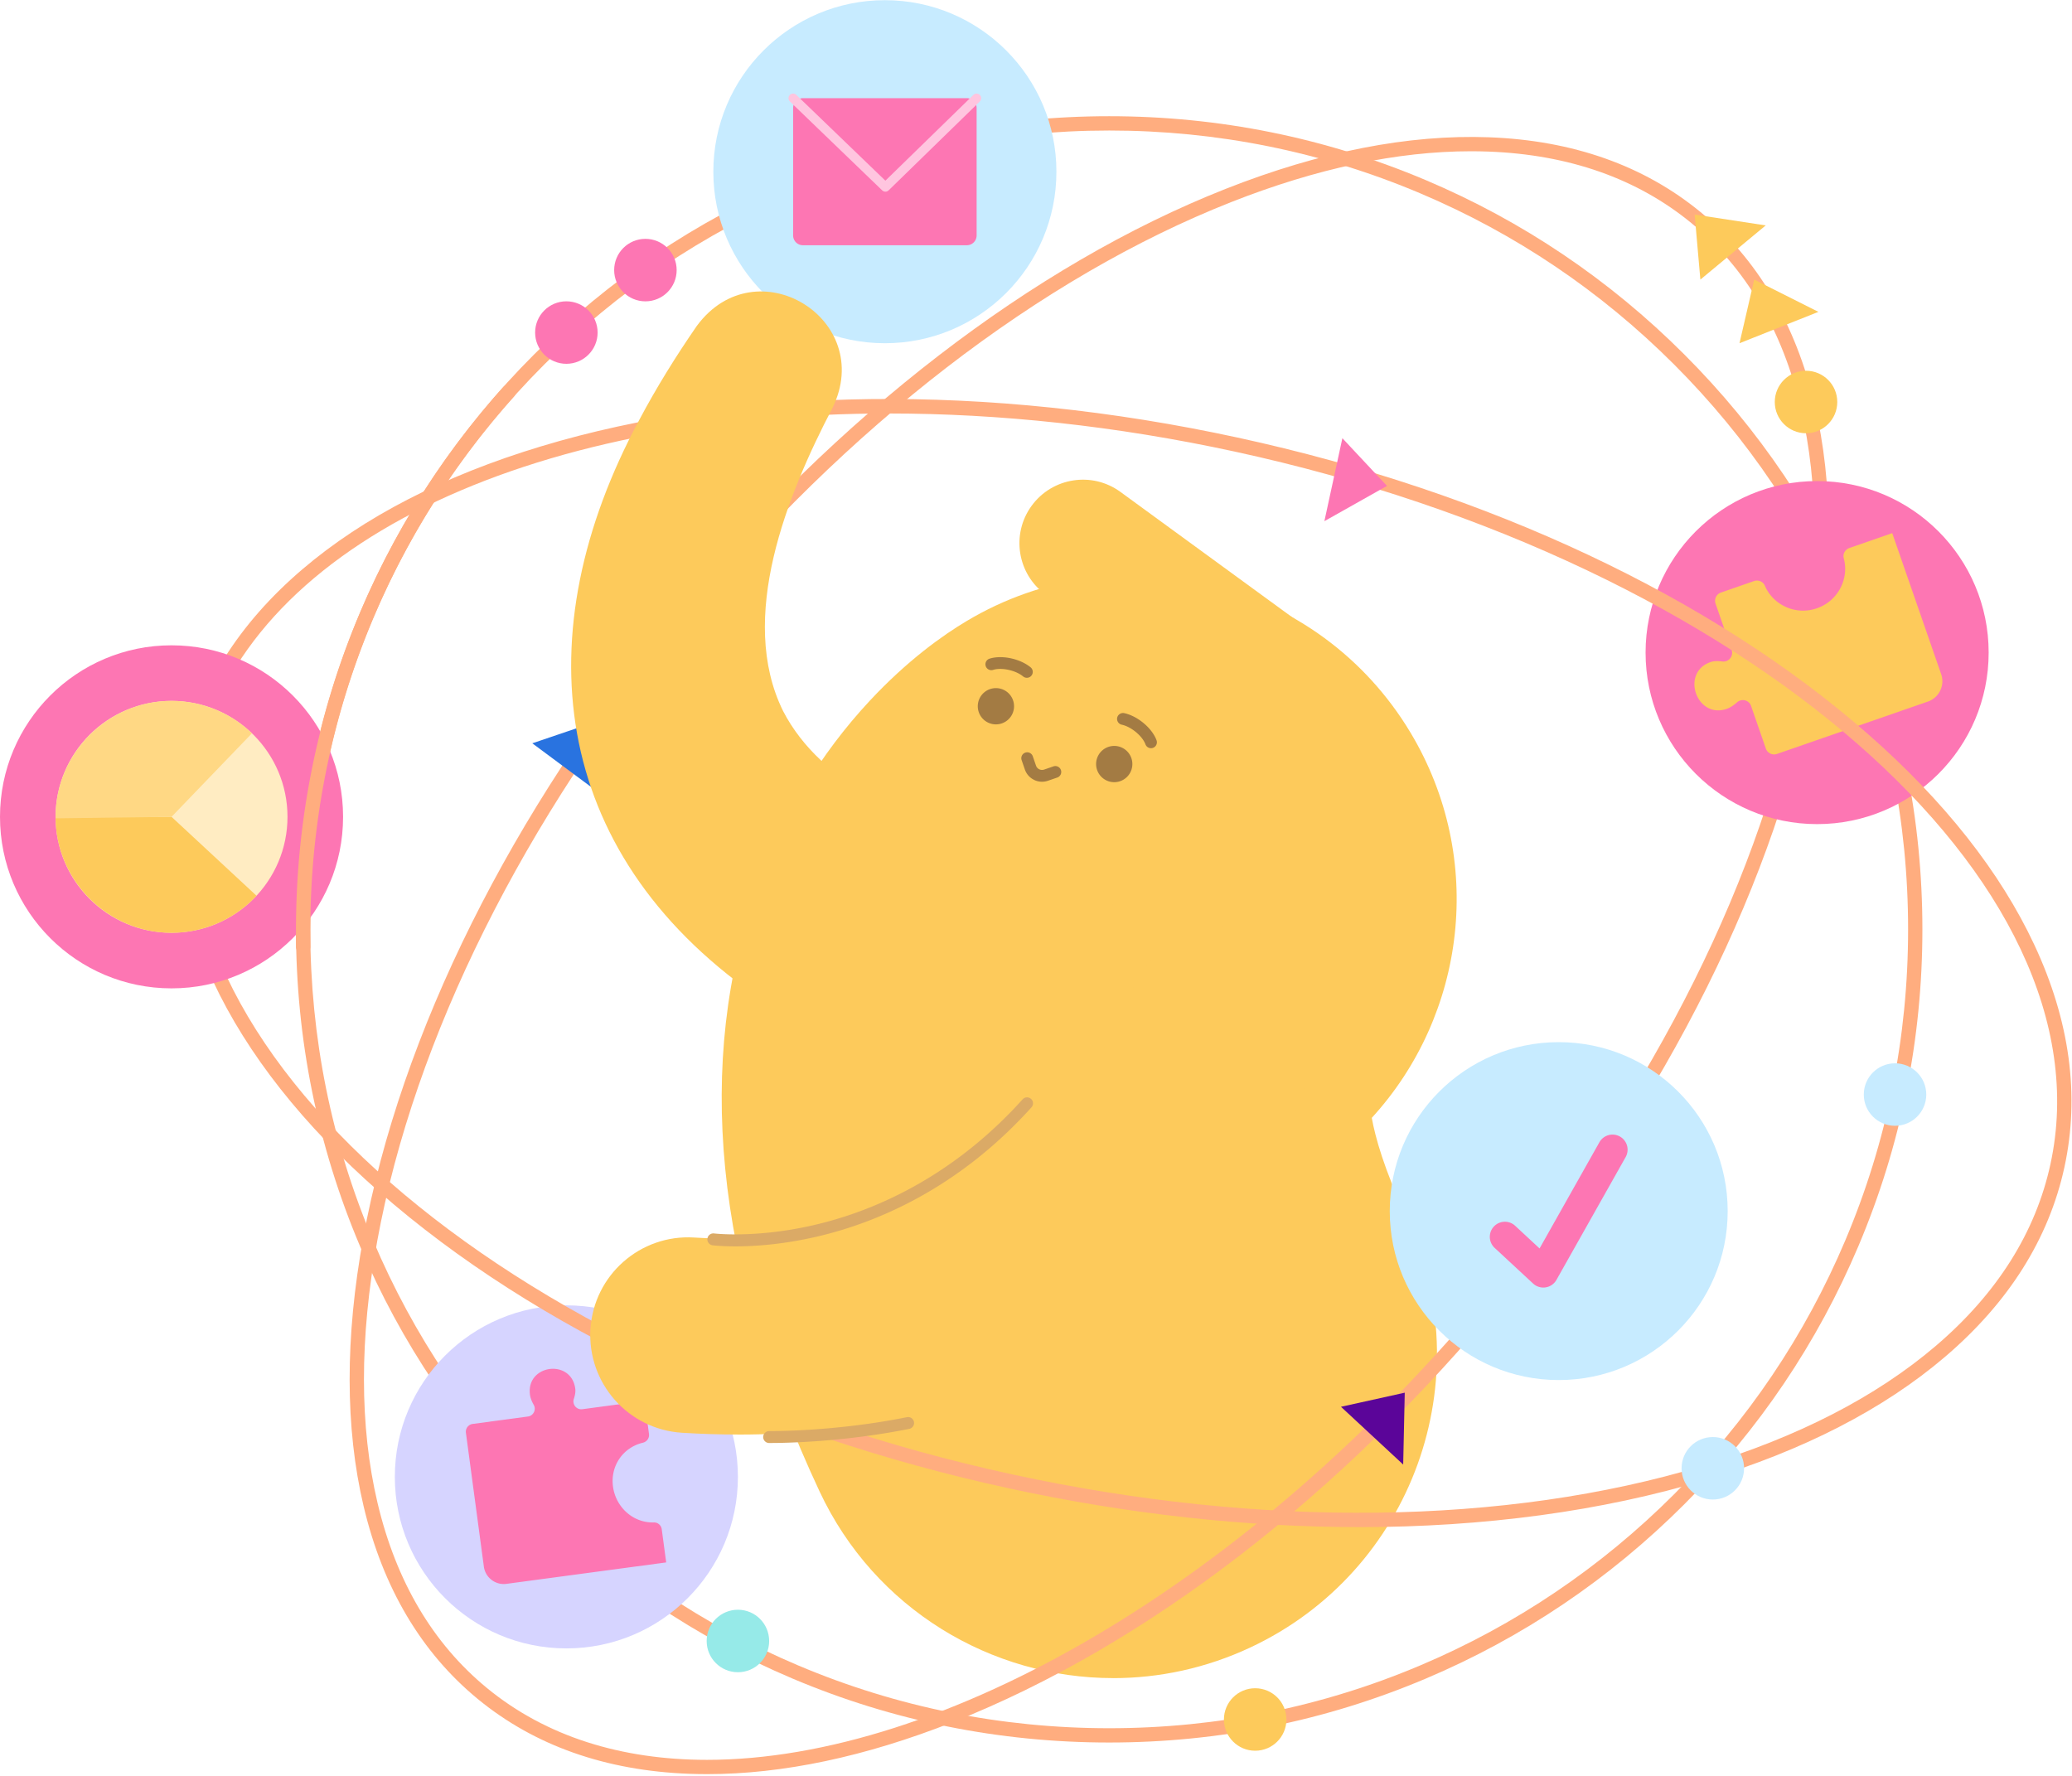 <svg xmlns="http://www.w3.org/2000/svg" width="708" height="607" fill="none"><path fill="#FDCA5B" d="M380.369 573.445c-41.62 0-81.488-23.577-100.307-63.757-18.002-38.429-28.863-75.57-32.262-110.392-3.343-34.19.312-66.468 10.853-95.948 8.661-24.216 21.617-45.698 38.5-63.837 12.965-13.932 25.153-22.513 33.095-27.256 52.48-31.359 120.445-14.244 151.803 38.237 25.689 42.987 18.851 96.372-13.316 131.505 1.184 6.551 4.199 17.563 11.797 33.775 25.936 55.359 2.087 121.26-53.273 147.197-15.179 7.109-31.166 10.484-46.89 10.484v-.008zm63.574-171.237c-.048.024-.088.056-.128.08l.128-.08zm.127-.08-.088.056.088-.056z"/><path fill="#A37B43" d="M345.692 244.397a6.196 6.196 0 1 1-2.328-8.445 6.195 6.195 0 0 1 2.328 8.445zm-6.95-17.394c1.744-.56 4.183-.592 6.742.04 2.232.551 4.143 1.503 5.447 2.599"/><path fill="#A37B43" d="M337.854 228.81a1.967 1.967 0 0 1-1.031-1.191 2.008 2.008 0 0 1 1.303-2.536c2.16-.695 5.023-.695 7.838 0 2.447.608 4.671 1.68 6.262 3.015a2.016 2.016 0 0 1-2.599 3.08c-1.112-.936-2.799-1.736-4.631-2.184-2.087-.512-4.191-.544-5.638-.08a1.99 1.99 0 0 1-1.504-.112v.008zm55.439 24.84c-.632-1.719-2.104-3.663-4.175-5.294-1.808-1.424-3.727-2.343-5.398-2.695"/><path fill="#A37B43" d="M392.405 255.466a2.018 2.018 0 0 1-1.008-1.12c-.519-1.423-1.839-3.071-3.526-4.399-1.48-1.167-3.152-2.007-4.567-2.303a2.028 2.028 0 0 1-1.56-2.391 2.029 2.029 0 0 1 2.392-1.56c2.039.432 4.246 1.528 6.23 3.087 2.287 1.8 4.047 4.055 4.822 6.183a2.018 2.018 0 0 1-2.775 2.511l-.008-.008zm-6.286 8.686a6.195 6.195 0 1 1-10.774-6.12 6.195 6.195 0 0 1 10.774 6.12zm-32.782 2.343a6.159 6.159 0 0 1-3.151-3.567l-1.096-3.183a2.013 2.013 0 0 1 1.256-2.559c1.056-.36 2.199.2 2.559 1.255l1.096 3.183a2.185 2.185 0 0 0 2.775 1.36l3.183-1.096c1.056-.36 2.199.2 2.559 1.256a2.013 2.013 0 0 1-1.255 2.559l-3.183 1.096a6.203 6.203 0 0 1-4.751-.296l.008-.008z"/><path fill="#FDCA5B" d="m357.248 203.161 67.276 49.098c9.685 7.07 23.265 4.943 30.335-4.735 7.07-9.685 4.943-23.265-4.734-30.335l-67.277-49.097c-9.685-7.07-23.265-4.943-30.335 4.734-7.07 9.685-4.942 23.266 4.735 30.335z"/><path fill="#FFAD7F" d="M241.649 606.259c-2.055 0-4.087-.04-6.11-.112-28.624-1.064-52.937-9.661-72.267-25.552-19.331-15.892-32.463-38.085-39.045-65.965-6.31-26.744-6.342-57.575-.104-91.645 12.789-69.78 50.474-145.478 106.113-213.154 55.64-67.676 122.628-119.277 188.625-145.31 32.223-12.708 62.486-18.634 89.934-17.61 28.623 1.063 52.936 9.66 72.267 25.552 19.33 15.891 32.462 38.085 39.044 65.965 6.31 26.744 6.342 57.575.104 91.645-12.788 69.78-50.473 145.477-106.113 213.154-55.64 67.676-122.628 119.277-188.625 145.309-29.847 11.773-58.015 17.723-83.823 17.723zM502.685 51.685c-25.193 0-52.753 5.838-82.024 17.387-65.229 25.736-131.514 76.826-186.642 143.87-55.128 67.044-92.445 141.951-105.081 210.93-6.118 33.399-6.102 63.558.048 89.638 6.326 26.808 18.906 48.114 37.389 63.31 20.274 16.667 46.082 24.552 75.178 24.56 80.232 0 185.482-59.974 268.761-161.256 55.128-67.045 92.445-141.951 105.082-210.931 6.118-33.398 6.102-63.557-.048-89.638-6.326-26.808-18.907-48.114-37.389-63.31-18.483-15.195-41.812-23.416-69.34-24.448-1.96-.072-3.943-.112-5.934-.112z"/><path fill="#C7EBFF" d="M532.613 471.594c31.886 0 57.735-25.849 57.735-57.735s-25.849-57.735-57.735-57.735-57.735 25.849-57.735 57.735 25.849 57.735 57.735 57.735z"/><path fill="#FD76B3" d="M527.358 439.988a5.166 5.166 0 0 1-3.503-1.376l-13.14-12.188a5.148 5.148 0 0 1-.272-7.278 5.146 5.146 0 0 1 7.278-.272l8.349 7.749 20.442-36.285a5.146 5.146 0 0 1 7.014-1.959 5.152 5.152 0 0 1 1.96 7.014l-23.649 41.971a5.14 5.14 0 0 1-3.695 2.56c-.264.04-.528.064-.792.064h.008z"/><path fill="#FFAD7F" d="M379.01 595.454c-37.509 0-73.899-7.349-108.161-21.833-33.086-13.996-62.805-34.03-88.326-59.551-25.521-25.52-45.555-55.232-59.551-88.326-14.491-34.262-21.833-70.651-21.833-108.16s7.35-73.899 21.833-108.161c13.996-33.086 34.03-62.805 59.551-88.326 25.521-25.52 55.232-45.555 88.326-59.55 34.262-14.492 70.652-21.834 108.161-21.834s73.906 7.35 108.16 21.834c33.086 13.995 62.806 34.03 88.326 59.55 25.521 25.521 45.555 55.232 59.551 88.326 14.492 34.262 21.833 70.652 21.833 108.161s-7.349 73.898-21.833 108.16c-13.996 33.086-34.03 62.806-59.551 88.326-25.52 25.521-55.232 45.555-88.326 59.551-34.262 14.492-70.651 21.833-108.16 21.833zm0-550.854c-36.854 0-72.603 7.213-106.257 21.45-32.503 13.747-61.702 33.43-86.775 58.502-25.073 25.073-44.755 54.264-58.503 86.775-14.236 33.654-21.45 69.403-21.45 106.257 0 36.853 7.214 72.602 21.45 106.257 13.748 32.502 33.43 61.702 58.503 86.774 25.073 25.073 54.264 44.755 86.775 58.503 33.654 14.236 69.403 21.45 106.257 21.45 36.853 0 72.602-7.214 106.257-21.45 32.502-13.748 61.701-33.43 86.774-58.503 25.073-25.072 44.755-54.264 58.503-86.774 14.236-33.655 21.45-69.404 21.45-106.257 0-36.854-7.214-72.603-21.45-106.257-13.748-32.503-33.43-61.702-58.503-86.775-25.073-25.073-54.264-44.755-86.774-58.503C451.612 51.813 415.863 44.6 379.01 44.6z"/><path fill="#C7EBFF" d="M302.36 117.29c32.372 0 58.615-26.243 58.615-58.615S334.732.061 302.36.061s-58.615 26.242-58.615 58.614c0 32.373 26.243 58.615 58.615 58.615z"/><path fill="#FD76B3" d="M330.359 33.547h-56a3.35 3.35 0 0 0-3.351 3.35v43.556a3.35 3.35 0 0 0 3.351 3.351h56a3.35 3.35 0 0 0 3.351-3.35V36.897a3.35 3.35 0 0 0-3.351-3.351z"/><path fill="#FFC5DF" d="M302.543 65.498c-.391 0-.783-.144-1.095-.44l-31.535-30.375a1.57 1.57 0 0 1-.04-2.224c.6-.624 1.6-.648 2.223-.04l30.439 29.32 30.072-29.312a1.569 1.569 0 0 1 2.223.032 1.569 1.569 0 0 1-.032 2.224l-31.167 30.375a1.578 1.578 0 0 1-1.096.448l.008-.008z"/><path fill="#FD76B3" d="M620.907 281.618c32.372 0 58.615-26.242 58.615-58.614 0-32.373-26.243-58.615-58.615-58.615s-58.615 26.242-58.615 58.615c0 32.372 26.243 58.614 58.615 58.614z"/><path fill="#FDCA5B" fill-rule="evenodd" d="m646.57 182.183-14.643 5.079c-1.456.504-2.32 2.039-1.912 3.527 1.872 6.854-1.855 14.532-9.181 17.075-7.326 2.543-15.004-1.176-17.787-7.718-.6-1.416-2.231-2.087-3.687-1.584l-11.316 3.927a2.985 2.985 0 0 0-1.84 3.791l5.495 15.836c.719 2.079-.984 4.198-3.168 3.926-1.439-.175-2.831-.215-4.054.208-10.309 3.575-4.767 19.555 5.542 15.98 1.288-.448 2.447-1.28 3.551-2.248 1.592-1.383 4.071-.759 4.759 1.232l5.062 14.588a2.985 2.985 0 0 0 3.791 1.839l51.593-17.907c3.815-1.327 5.854-5.526 4.527-9.341l-16.732-48.218v.008z" clip-rule="evenodd"/><path fill="#D6D4FF" d="M193.528 563.296c32.372 0 58.615-26.243 58.615-58.615s-26.243-58.615-58.615-58.615-58.615 26.243-58.615 58.615 26.243 58.615 58.615 58.615z"/><path fill="#FD76B3" fill-rule="evenodd" d="m227.638 533.912-1.52-11.333c-.176-1.343-1.327-2.367-2.679-2.327-7.166.208-13.044-5.263-13.98-12.261-.936-6.949 3.303-13.324 10.205-14.979 1.36-.328 2.279-1.592 2.095-2.983l-1.159-8.662a2.687 2.687 0 0 0-3.023-2.303l-18.595 2.495c-1.991.264-3.527-1.647-2.895-3.551.384-1.159.632-2.343.48-3.479-1.384-10.317-16.859-8.245-15.476 2.08.16 1.207.664 2.367 1.28 3.455.944 1.655-.096 3.735-1.975 3.99l-18.891 2.536a2.686 2.686 0 0 0-2.303 3.023l6.134 45.746c.504 3.735 3.967 6.383 7.702 5.879l54.6-7.326z" clip-rule="evenodd"/><path fill="#FFAD7F" d="M464.384 521.844c-38.444 0-78.777-4.391-119.357-13.188-85.623-18.571-162.136-54.576-215.449-101.379-26.024-22.849-45.123-47.058-56.76-71.947-12.132-25.944-15.594-51.505-10.292-75.953 5.302-24.457 19.042-46.283 40.836-64.87 20.906-17.834 48.314-31.95 81.472-41.963 67.908-20.514 152.468-21.578 238.083-3.007 85.623 18.57 162.136 54.576 215.449 101.378 26.024 22.849 45.122 47.058 56.759 71.947 12.132 25.944 15.595 51.505 10.293 75.954-5.303 24.457-19.042 46.282-40.836 64.869-20.906 17.835-48.314 31.95-81.472 41.964-35.726 10.788-76.066 16.203-118.734 16.203l.008-.008zM303.807 141.291c-123.212 0-220.471 45.219-236.499 119.117-20.905 96.38 104.146 205.596 278.759 243.465 84.823 18.395 168.503 17.363 235.635-2.911 32.503-9.821 59.327-23.617 79.713-41.004 20.962-17.883 34.158-38.805 39.228-62.182 20.906-96.38-104.145-205.596-278.758-243.465-40.724-8.829-80.601-13.012-118.078-13.012v-.008z"/><path fill="#FD76B3" d="M220.536 102.974c5.896 0 10.677-4.78 10.677-10.677 0-5.896-4.781-10.676-10.677-10.676-5.897 0-10.677 4.78-10.677 10.677 0 5.896 4.78 10.676 10.677 10.676z"/><path fill="#96EAE8" d="M252.143 571.437c5.896 0 10.676-4.78 10.676-10.677 0-5.896-4.78-10.677-10.676-10.677-5.897 0-10.677 4.781-10.677 10.677 0 5.897 4.78 10.677 10.677 10.677z"/><path fill="#FDCA5B" d="M428.891 598.261c5.897 0 10.677-4.78 10.677-10.676 0-5.897-4.78-10.677-10.677-10.677-5.897 0-10.677 4.78-10.677 10.677 0 5.896 4.78 10.676 10.677 10.676z"/><path fill="#FD76B3" d="M193.528 124.32c5.896 0 10.676-4.78 10.676-10.677 0-5.896-4.78-10.677-10.676-10.677-5.897 0-10.677 4.781-10.677 10.677 0 5.897 4.78 10.677 10.677 10.677z"/><path fill="#C7EBFF" d="M647.53 384.708c5.897 0 10.677-4.78 10.677-10.677 0-5.897-4.78-10.677-10.677-10.677-5.896 0-10.676 4.78-10.676 10.677 0 5.897 4.78 10.677 10.676 10.677zm-62.261 127.715c5.897 0 10.677-4.781 10.677-10.677 0-5.897-4.78-10.677-10.677-10.677-5.897 0-10.677 4.78-10.677 10.677 0 5.896 4.78 10.677 10.677 10.677z"/><path fill="#FDCA5B" d="M617.116 148.049c5.896 0 10.677-4.78 10.677-10.677 0-5.896-4.781-10.677-10.677-10.677-5.897 0-10.677 4.781-10.677 10.677 0 5.897 4.78 10.677 10.677 10.677z"/><path fill="#FDCA5B" fill-rule="evenodd" d="m599.41 95.544-5.023 21.746 26.96-10.717-21.937-11.029zM579.063 73.32l1.951 22.225 22.322-18.515-24.273-3.71z" clip-rule="evenodd"/><path fill="#FD76B3" fill-rule="evenodd" d="m473.934 166.044-15.244-16.299-6.15 28.351 21.394-12.052z" clip-rule="evenodd"/><path fill="#5B0599" fill-rule="evenodd" d="m480.004 475.913-21.794 4.815 21.258 19.738.536-24.553z" clip-rule="evenodd"/><path fill="#2973E0" fill-rule="evenodd" d="m203.012 246.829-21.129 7.174 23.289 17.29-2.16-24.464z" clip-rule="evenodd"/><path fill="#FD76B3" d="M58.615 337.745c32.372 0 58.615-26.242 58.615-58.615 0-32.372-26.243-58.614-58.615-58.614S0 246.758 0 279.13c0 32.373 26.243 58.615 58.615 58.615z"/><path fill="#FFECC2" d="M58.615 318.751c21.882 0 39.62-17.739 39.62-39.62 0-21.882-17.738-39.621-39.62-39.621-21.882 0-39.62 17.739-39.62 39.621 0 21.881 17.738 39.62 39.62 39.62z"/><path fill="#FDCA5B" d="m58.615 279.131 29.04 26.96a39.652 39.652 0 0 1-29.04 12.66c-21.666 0-39.516-17.771-39.62-39.437l39.62-.191v.008z"/><path fill="#FFD884" d="m58.615 279.131-39.62.512v-.512c0-21.738 17.882-39.621 39.62-39.621a39.635 39.635 0 0 1 27.48 11.077l-27.48 28.544z"/><path fill="#FFAD7F" d="M103.586 325.949a2.447 2.447 0 0 1-2.447-2.447v-5.919c0-68.532 25.16-134.36 70.859-185.361a2.45 2.45 0 0 1 3.455-.192 2.45 2.45 0 0 1 .192 3.455c-44.883 50.097-69.604 114.766-69.604 182.098v5.919a2.447 2.447 0 0 1-2.447 2.447h-.008z"/><path fill="#FDCA5B" d="M335.454 374.719c-1.832-.36-4.447-1.04-6.286-1.535-25.553-7.222-49.082-17.835-71.179-33.167-70.188-49.321-78.793-123.628-39.597-196.438 6.022-11.365 12.684-22.034 19.714-32.215 20.202-27.392 61.238-2.359 46.347 28.056-15.436 29.543-32.575 71.771-16.867 103.57 13.148 25.36 43.587 37.749 70.643 43.971 3.967.839 7.878 1.607 11.845 2.007l.24.016h.04s.016-.008.008-.016l-.192-.04c56.471 11.973 42.619 93.285-14.708 85.791h-.008z"/><path fill="#FDCA5B" d="M252.35 490.213c-6.246 0-12.66-.191-19.29-.607-18.427-1.136-32.439-16.995-31.303-35.414 1.135-18.427 16.987-32.439 35.413-31.303 53.049 3.271 94.309-9.965 122.644-39.332 19.787-20.506 26.041-41.684 26.097-41.892 4.726-17.843 23.025-28.48 40.868-23.753 17.843 4.726 28.48 23.017 23.753 40.868-1.008 3.815-10.781 38.213-42.604 71.195-27.136 28.128-75.649 60.246-155.57 60.246l-.008-.008z"/><path fill="#DBAA66" d="M263.507 493.109h-.72a2.038 2.038 0 0 1-2.007-2.072 2.048 2.048 0 0 1 2.071-2.007c.216 0 22.154.264 47.05-4.751a2.04 2.04 0 0 1 2.4 1.592 2.043 2.043 0 0 1-1.6 2.399c-22.793 4.591-43.171 4.831-47.202 4.831l.008.008zm-12.221-67.197c-4.743 0-7.542-.336-7.798-.368a2.042 2.042 0 0 1-1.767-2.279 2.037 2.037 0 0 1 2.279-1.768c.144.016 14.668 1.752 34.838-3.031 18.579-4.407 45.899-15.404 70.579-42.788a2.039 2.039 0 1 1 3.031 2.728c-25.44 28.231-53.656 39.548-72.85 44.067-11.973 2.823-21.906 3.439-28.304 3.439h-.008z"/></svg>